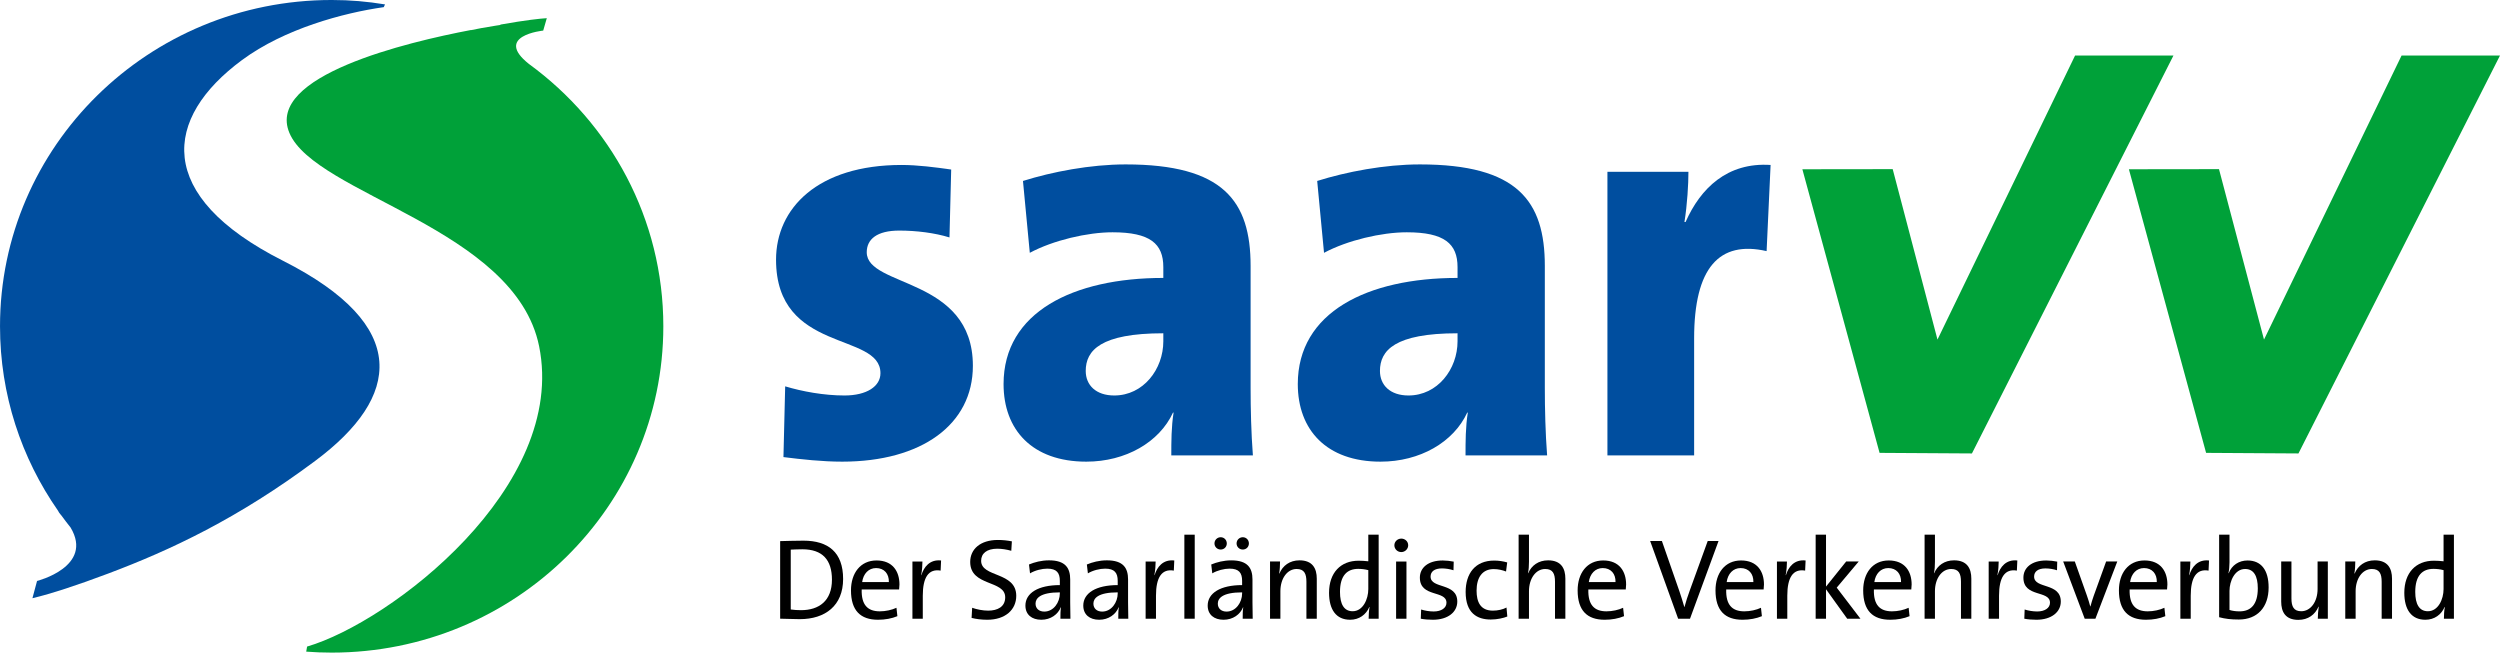 <?xml version="1.0" encoding="UTF-8" standalone="no"?>
<!-- Created with Inkscape (http://www.inkscape.org/) -->
<svg
   xmlns:svg="http://www.w3.org/2000/svg"
   xmlns="http://www.w3.org/2000/svg"
   version="1.0"
   width="812.645"
   height="212.133"
   id="svg4416">
  <defs
     id="defs4418">
    <clipPath
       id="clipPath2546">
      <path
         d="M 404.571,44.129 L 513.156,44.129 L 513.156,73.494 L 404.571,73.494 L 404.571,44.129 z"
         id="path2548" />
    </clipPath>
  </defs>
  <g
     transform="translate(56.323,-426.296)"
     id="layer1">
    <g
       transform="matrix(7.5,0,0,-7.5,-3092.169,976.434)"
       id="g2542">
      <g
         clip-path="url(#clipPath2546)"
         id="g2544">
        <g
           transform="translate(446.945,57.497)"
           id="g2550">
          <path
             d="M 0,0 C 0,3.858 -4.6,3.388 -4.6,4.921 C -4.6,5.49 -4.154,5.861 -3.19,5.861 C -2.448,5.861 -1.657,5.762 -1.014,5.564 L -0.94,8.507 C -1.632,8.606 -2.399,8.705 -3.091,8.705 C -6.726,8.705 -8.531,6.825 -8.531,4.6 C -8.531,0.519 -4.006,1.484 -4.006,-0.321 C -4.006,-0.89 -4.6,-1.286 -5.564,-1.286 C -6.454,-1.286 -7.394,-1.113 -8.135,-0.89 L -8.21,-3.956 C -7.419,-4.055 -6.528,-4.154 -5.663,-4.154 C -2.225,-4.154 0,-2.547 0,0"
             id="path2552"
             style="fill:#004e9f;fill-opacity:1;fill-rule:nonzero;stroke:none" />
        </g>
        <g
           transform="translate(459.081,53.615)"
           id="g2554">
          <path
             d="M 0,0 C -0.074,0.964 -0.099,2.028 -0.099,2.918 L -0.099,8.21 C -0.099,11.029 -1.286,12.611 -5.514,12.611 C -7.047,12.611 -8.704,12.29 -9.965,11.894 L -9.669,8.779 C -8.655,9.323 -7.171,9.669 -6.083,9.669 C -4.451,9.669 -3.882,9.174 -3.882,8.16 L -3.882,7.691 C -7.789,7.691 -10.806,6.207 -10.806,3.091 C -10.806,1.113 -9.57,-0.272 -7.22,-0.272 C -5.514,-0.272 -4.055,0.569 -3.462,1.855 L -3.437,1.855 C -3.536,1.237 -3.536,0.594 -3.536,0 L 0,0 z M -3.882,4.946 C -3.882,3.734 -4.748,2.596 -6.009,2.596 C -6.8,2.596 -7.245,3.042 -7.245,3.66 C -7.245,4.55 -6.602,5.292 -3.882,5.292 L -3.882,4.946 z"
             id="path2556"
             style="fill:#004e9f;fill-opacity:1;fill-rule:evenodd;stroke:none" />
        </g>
        <g
           transform="translate(471.833,53.615)"
           id="g2558">
          <path
             d="M 0,0 C -0.074,0.964 -0.099,2.028 -0.099,2.918 L -0.099,8.21 C -0.099,11.029 -1.286,12.611 -5.514,12.611 C -7.047,12.611 -8.704,12.29 -9.965,11.894 L -9.669,8.779 C -8.655,9.323 -7.171,9.669 -6.083,9.669 C -4.451,9.669 -3.882,9.174 -3.882,8.16 L -3.882,7.691 C -7.789,7.691 -10.806,6.207 -10.806,3.091 C -10.806,1.113 -9.57,-0.272 -7.22,-0.272 C -5.514,-0.272 -4.055,0.569 -3.462,1.855 L -3.437,1.855 C -3.536,1.237 -3.536,0.594 -3.536,0 L 0,0 z M -3.882,4.946 C -3.882,3.734 -4.748,2.596 -6.009,2.596 C -6.8,2.596 -7.245,3.042 -7.245,3.66 C -7.245,4.55 -6.602,5.292 -3.882,5.292 L -3.882,4.946 z"
             id="path2560"
             style="fill:#004e9f;fill-opacity:1;fill-rule:evenodd;stroke:none" />
        </g>
        <g
           transform="translate(481.519,66.202)"
           id="g2562">
          <path
             d="M 0,0 C -1.879,0.124 -3.042,-1.014 -3.685,-2.473 L -3.734,-2.473 C -3.61,-1.706 -3.561,-0.816 -3.561,-0.297 L -7.072,-0.297 L -7.072,-12.587 L -3.314,-12.587 L -3.314,-7.517 C -3.314,-4.451 -2.225,-3.264 -0.173,-3.734 L 0,0 z"
             id="path2564"
             style="fill:#004e9f;fill-opacity:1;fill-rule:nonzero;stroke:none" />
        </g>
        <g
           transform="translate(441.321,48.258)"
           id="g2566">
          <path
             d="M 0,0 C 0,1.157 -0.644,1.661 -1.721,1.661 C -2.091,1.661 -2.47,1.646 -2.729,1.641 L -2.729,-1.721 C -2.48,-1.721 -2.215,-1.741 -1.876,-1.741 C -0.773,-1.741 0,-1.153 0,0 M -0.484,-0.03 C -0.484,-0.943 -1.038,-1.352 -1.826,-1.352 C -1.961,-1.352 -2.145,-1.342 -2.27,-1.322 L -2.27,1.272 C -2.145,1.277 -1.941,1.287 -1.766,1.287 C -0.893,1.287 -0.484,0.828 -0.484,-0.03"
             id="path2568"
             style="fill:#000000;fill-opacity:1;fill-rule:evenodd;stroke:none" />
        </g>
        <g
           transform="translate(443.763,48.018)"
           id="g2570">
          <path
             d="M 0,0 C 0,0.569 -0.294,1.043 -0.993,1.043 C -1.696,1.043 -2.101,0.489 -2.101,-0.254 C -2.101,-1.127 -1.691,-1.527 -0.928,-1.527 C -0.619,-1.527 -0.329,-1.472 -0.09,-1.372 L -0.13,-1.008 C -0.329,-1.103 -0.599,-1.162 -0.853,-1.162 C -1.382,-1.162 -1.656,-0.878 -1.637,-0.214 L -0.015,-0.214 C -0.005,-0.13 0,-0.06 0,0 M -0.459,0.105 L -1.617,0.105 C -1.567,0.469 -1.337,0.713 -1.013,0.713 C -0.664,0.713 -0.449,0.469 -0.459,0.105"
             id="path2572"
             style="fill:#000000;fill-opacity:1;fill-rule:evenodd;stroke:none" />
        </g>
        <g
           transform="translate(445.567,49.06)"
           id="g2574">
          <path
             d="M 0,0 C -0.494,0.055 -0.748,-0.289 -0.853,-0.634 L -0.863,-0.634 C -0.823,-0.429 -0.808,-0.2 -0.808,-0.045 L -1.242,-0.045 L -1.242,-2.524 L -0.793,-2.524 L -0.793,-1.527 C -0.793,-0.733 -0.544,-0.349 -0.02,-0.439 L 0,0 z"
             id="path2576"
             style="fill:#000000;fill-opacity:1;fill-rule:nonzero;stroke:none" />
        </g>
        <g
           transform="translate(448.825,47.529)"
           id="g2578">
          <path
             d="M 0,0 C 0,1.053 -1.522,0.788 -1.522,1.517 C -1.522,1.831 -1.282,2.041 -0.823,2.041 C -0.624,2.041 -0.409,2.006 -0.215,1.951 L -0.19,2.36 C -0.389,2.4 -0.594,2.42 -0.798,2.42 C -1.557,2.42 -1.996,2.021 -1.996,1.467 C -1.996,0.394 -0.479,0.694 -0.479,-0.065 C -0.479,-0.479 -0.813,-0.643 -1.217,-0.643 C -1.452,-0.643 -1.716,-0.589 -1.911,-0.519 L -1.936,-0.958 C -1.741,-1.008 -1.502,-1.038 -1.257,-1.038 C -0.474,-1.038 0,-0.604 0,0"
             id="path2580"
             style="fill:#000000;fill-opacity:1;fill-rule:nonzero;stroke:none" />
        </g>
        <g
           transform="translate(451.173,46.536)"
           id="g2582">
          <path
             d="M 0,0 C -0.005,0.214 -0.01,0.479 -0.01,0.713 L -0.01,1.701 C -0.01,2.195 -0.215,2.53 -0.928,2.53 C -1.257,2.53 -1.557,2.45 -1.796,2.35 L -1.751,1.966 C -1.537,2.096 -1.237,2.17 -1.003,2.17 C -0.594,2.17 -0.459,1.986 -0.459,1.641 L -0.459,1.457 C -1.397,1.457 -1.951,1.113 -1.951,0.569 C -1.951,0.175 -1.671,-0.045 -1.262,-0.045 C -0.853,-0.045 -0.539,0.189 -0.419,0.494 L -0.409,0.494 C -0.434,0.354 -0.434,0.175 -0.434,0 L 0,0 z M -0.459,1.098 C -0.459,0.708 -0.728,0.309 -1.133,0.309 C -1.362,0.309 -1.512,0.444 -1.512,0.653 C -1.512,0.878 -1.322,1.142 -0.459,1.142 L -0.459,1.098 z"
             id="path2584"
             style="fill:#000000;fill-opacity:1;fill-rule:evenodd;stroke:none" />
        </g>
        <g
           transform="translate(453.681,46.536)"
           id="g2586">
          <path
             d="M 0,0 C -0.005,0.214 -0.01,0.479 -0.01,0.713 L -0.01,1.701 C -0.01,2.195 -0.215,2.53 -0.928,2.53 C -1.257,2.53 -1.557,2.45 -1.796,2.35 L -1.751,1.966 C -1.537,2.096 -1.237,2.17 -1.003,2.17 C -0.594,2.17 -0.459,1.986 -0.459,1.641 L -0.459,1.457 C -1.397,1.457 -1.951,1.113 -1.951,0.569 C -1.951,0.175 -1.671,-0.045 -1.262,-0.045 C -0.853,-0.045 -0.539,0.189 -0.419,0.494 L -0.409,0.494 C -0.434,0.354 -0.434,0.175 -0.434,0 L 0,0 z M -0.459,1.098 C -0.459,0.708 -0.728,0.309 -1.133,0.309 C -1.362,0.309 -1.512,0.444 -1.512,0.653 C -1.512,0.878 -1.322,1.142 -0.459,1.142 L -0.459,1.098 z"
             id="path2588"
             style="fill:#000000;fill-opacity:1;fill-rule:evenodd;stroke:none" />
        </g>
        <g
           transform="translate(455.674,49.06)"
           id="g2590">
          <path
             d="M 0,0 C -0.494,0.055 -0.748,-0.289 -0.853,-0.634 L -0.863,-0.634 C -0.823,-0.429 -0.808,-0.2 -0.808,-0.045 L -1.242,-0.045 L -1.242,-2.524 L -0.793,-2.524 L -0.793,-1.527 C -0.793,-0.733 -0.544,-0.349 -0.02,-0.439 L 0,0 z"
             id="path2592"
             style="fill:#000000;fill-opacity:1;fill-rule:nonzero;stroke:none" />
        </g>
        <path
           d="M 456.56,50.178 L 456.111,50.178 L 456.111,46.536 L 456.56,46.536 L 456.56,50.178 z"
           id="path2594"
           style="fill:#000000;fill-opacity:1;fill-rule:nonzero;stroke:none" />
        <g
           transform="translate(458.908,49.799)"
           id="g2596">
          <path
             d="M 0,0 C 0,0.149 -0.115,0.269 -0.264,0.269 C -0.414,0.269 -0.534,0.149 -0.534,0 C -0.534,-0.15 -0.414,-0.265 -0.264,-0.265 C -0.115,-0.265 0,-0.15 0,0 M -0.958,0 C -0.958,0.149 -1.073,0.269 -1.222,0.269 C -1.372,0.269 -1.492,0.149 -1.492,0 C -1.492,-0.15 -1.372,-0.265 -1.222,-0.265 C -1.073,-0.265 -0.958,-0.15 -0.958,0 M 0.165,-3.263 C 0.16,-3.049 0.155,-2.784 0.155,-2.55 L 0.155,-1.562 C 0.155,-1.068 -0.05,-0.734 -0.763,-0.734 C -1.093,-0.734 -1.392,-0.814 -1.632,-0.913 L -1.587,-1.297 C -1.372,-1.168 -1.073,-1.093 -0.838,-1.093 C -0.429,-1.093 -0.294,-1.277 -0.294,-1.622 L -0.294,-1.806 C -1.232,-1.806 -1.786,-2.15 -1.786,-2.694 C -1.786,-3.089 -1.507,-3.308 -1.098,-3.308 C -0.689,-3.308 -0.374,-3.074 -0.255,-2.769 L -0.245,-2.769 C -0.269,-2.909 -0.269,-3.089 -0.269,-3.263 L 0.165,-3.263 z M -0.294,-2.166 C -0.294,-2.555 -0.564,-2.954 -0.968,-2.954 C -1.197,-2.954 -1.347,-2.819 -1.347,-2.61 C -1.347,-2.385 -1.158,-2.121 -0.294,-2.121 L -0.294,-2.166 z"
             id="path2598"
             style="fill:#000000;fill-opacity:1;fill-rule:evenodd;stroke:none" />
        </g>
        <g
           transform="translate(461.85,46.536)"
           id="g2600">
          <path
             d="M 0,0 L 0,1.736 C 0,2.175 -0.18,2.53 -0.748,2.53 C -1.172,2.53 -1.477,2.3 -1.621,1.956 L -1.631,1.961 C -1.602,2.105 -1.592,2.335 -1.592,2.48 L -2.026,2.48 L -2.026,0 L -1.577,0 L -1.577,1.192 C -1.577,1.741 -1.282,2.155 -0.873,2.155 C -0.544,2.155 -0.449,1.951 -0.449,1.602 L -0.449,0 L 0,0 z"
             id="path2602"
             style="fill:#000000;fill-opacity:1;fill-rule:nonzero;stroke:none" />
        </g>
        <g
           transform="translate(464.532,46.536)"
           id="g2604">
          <path
             d="M 0,0 L 0,3.642 L -0.449,3.642 L -0.449,2.489 C -0.599,2.505 -0.733,2.514 -0.868,2.514 C -1.651,2.514 -2.15,1.991 -2.15,1.123 C -2.15,0.399 -1.846,-0.045 -1.237,-0.045 C -0.848,-0.045 -0.544,0.175 -0.404,0.509 L -0.394,0.504 C -0.424,0.359 -0.434,0.14 -0.434,0 L 0,0 z M -0.449,1.282 C -0.449,0.848 -0.679,0.324 -1.128,0.324 C -1.502,0.324 -1.676,0.629 -1.676,1.162 C -1.676,1.876 -1.362,2.16 -0.888,2.16 C -0.748,2.16 -0.599,2.145 -0.449,2.105 L -0.449,1.282 z"
             id="path2606"
             style="fill:#000000;fill-opacity:1;fill-rule:evenodd;stroke:none" />
        </g>
        <g
           transform="translate(465.812,49.719)"
           id="g2608">
          <path
             d="M 0,0 C 0,0.165 -0.135,0.289 -0.299,0.289 C -0.464,0.289 -0.599,0.159 -0.599,0 C -0.599,-0.165 -0.464,-0.295 -0.299,-0.295 C -0.135,-0.295 0,-0.16 0,0 M -0.075,-0.704 L -0.524,-0.704 L -0.524,-3.184 L -0.075,-3.184 L -0.075,-0.704 z"
             id="path2610"
             style="fill:#000000;fill-opacity:1;fill-rule:evenodd;stroke:none" />
        </g>
        <g
           transform="translate(467.94,47.279)"
           id="g2612">
          <path
             d="M 0,0 C 0,0.833 -1.158,0.539 -1.158,1.083 C -1.158,1.297 -0.993,1.437 -0.664,1.437 C -0.499,1.437 -0.319,1.407 -0.165,1.357 L -0.155,1.731 C -0.304,1.761 -0.479,1.781 -0.629,1.781 C -1.277,1.781 -1.622,1.457 -1.622,1.038 C -1.622,0.165 -0.469,0.504 -0.469,-0.05 C -0.469,-0.279 -0.694,-0.429 -1.023,-0.429 C -1.212,-0.429 -1.412,-0.394 -1.567,-0.344 L -1.582,-0.743 C -1.427,-0.773 -1.242,-0.788 -1.058,-0.788 C -0.399,-0.788 0,-0.449 0,0"
             id="path2614"
             style="fill:#000000;fill-opacity:1;fill-rule:nonzero;stroke:none" />
        </g>
        <g
           transform="translate(470.108,46.631)"
           id="g2616">
          <path
             d="M 0,0 L -0.035,0.389 C -0.195,0.304 -0.414,0.255 -0.624,0.255 C -1.172,0.255 -1.332,0.639 -1.332,1.123 C -1.332,1.686 -1.088,2.056 -0.589,2.056 C -0.394,2.056 -0.21,2.011 -0.055,1.951 L -0.005,2.345 C -0.18,2.395 -0.374,2.425 -0.569,2.425 C -1.397,2.425 -1.806,1.861 -1.806,1.063 C -1.806,0.15 -1.312,-0.13 -0.718,-0.13 C -0.429,-0.13 -0.165,-0.065 0,0"
             id="path2618"
             style="fill:#000000;fill-opacity:1;fill-rule:nonzero;stroke:none" />
        </g>
        <g
           transform="translate(472.624,46.536)"
           id="g2620">
          <path
             d="M 0,0 L 0,1.736 C 0,2.175 -0.18,2.53 -0.748,2.53 C -1.163,2.53 -1.467,2.31 -1.612,1.971 L -1.621,1.976 C -1.587,2.105 -1.577,2.31 -1.577,2.47 L -1.577,3.642 L -2.026,3.642 L -2.026,0 L -1.577,0 L -1.577,1.192 C -1.577,1.741 -1.282,2.155 -0.873,2.155 C -0.544,2.155 -0.449,1.951 -0.449,1.602 L -0.449,0 L 0,0 z"
             id="path2622"
             style="fill:#000000;fill-opacity:1;fill-rule:nonzero;stroke:none" />
        </g>
        <g
           transform="translate(475.257,48.018)"
           id="g2624">
          <path
             d="M 0,0 C 0,0.569 -0.294,1.043 -0.993,1.043 C -1.696,1.043 -2.101,0.489 -2.101,-0.254 C -2.101,-1.127 -1.691,-1.527 -0.928,-1.527 C -0.619,-1.527 -0.329,-1.472 -0.09,-1.372 L -0.13,-1.008 C -0.329,-1.103 -0.599,-1.162 -0.853,-1.162 C -1.382,-1.162 -1.656,-0.878 -1.637,-0.214 L -0.015,-0.214 C -0.005,-0.13 0,-0.06 0,0 M -0.459,0.105 L -1.617,0.105 C -1.567,0.469 -1.337,0.713 -1.013,0.713 C -0.664,0.713 -0.449,0.469 -0.459,0.105"
             id="path2626"
             style="fill:#000000;fill-opacity:1;fill-rule:evenodd;stroke:none" />
        </g>
        <g
           transform="translate(479.263,49.904)"
           id="g2628">
          <path
             d="M 0,0 L -0.469,0 L -1.242,-2.13 C -1.342,-2.4 -1.412,-2.624 -1.477,-2.864 L -1.482,-2.864 C -1.552,-2.614 -1.637,-2.36 -1.701,-2.165 L -2.455,0 L -2.964,0 L -1.751,-3.368 L -1.237,-3.368 L 0,0 z"
             id="path2630"
             style="fill:#000000;fill-opacity:1;fill-rule:nonzero;stroke:none" />
        </g>
        <g
           transform="translate(481.232,48.018)"
           id="g2632">
          <path
             d="M 0,0 C 0,0.569 -0.294,1.043 -0.993,1.043 C -1.696,1.043 -2.101,0.489 -2.101,-0.254 C -2.101,-1.127 -1.691,-1.527 -0.928,-1.527 C -0.619,-1.527 -0.329,-1.472 -0.09,-1.372 L -0.13,-1.008 C -0.329,-1.103 -0.599,-1.162 -0.853,-1.162 C -1.382,-1.162 -1.656,-0.878 -1.637,-0.214 L -0.015,-0.214 C -0.005,-0.13 0,-0.06 0,0 M -0.459,0.105 L -1.617,0.105 C -1.567,0.469 -1.337,0.713 -1.013,0.713 C -0.664,0.713 -0.449,0.469 -0.459,0.105"
             id="path2634"
             style="fill:#000000;fill-opacity:1;fill-rule:evenodd;stroke:none" />
        </g>
        <g
           transform="translate(483.036,49.06)"
           id="g2636">
          <path
             d="M 0,0 C -0.494,0.055 -0.748,-0.289 -0.853,-0.634 L -0.863,-0.634 C -0.823,-0.429 -0.808,-0.2 -0.808,-0.045 L -1.242,-0.045 L -1.242,-2.524 L -0.793,-2.524 L -0.793,-1.527 C -0.793,-0.733 -0.544,-0.349 -0.02,-0.439 L 0,0 z"
             id="path2638"
             style="fill:#000000;fill-opacity:1;fill-rule:nonzero;stroke:none" />
        </g>
        <g
           transform="translate(485.413,46.536)"
           id="g2640">
          <path
             d="M 0,0 L -1.028,1.347 L -0.075,2.48 L -0.619,2.48 L -1.492,1.392 L -1.492,3.642 L -1.941,3.642 L -1.941,0 L -1.492,0 L -1.492,1.277 L -0.574,0 L 0,0 z"
             id="path2642"
             style="fill:#000000;fill-opacity:1;fill-rule:nonzero;stroke:none" />
        </g>
        <g
           transform="translate(487.632,48.018)"
           id="g2644">
          <path
             d="M 0,0 C 0,0.569 -0.294,1.043 -0.993,1.043 C -1.696,1.043 -2.1,0.489 -2.1,-0.254 C -2.1,-1.127 -1.691,-1.527 -0.928,-1.527 C -0.619,-1.527 -0.329,-1.472 -0.09,-1.372 L -0.13,-1.008 C -0.329,-1.103 -0.599,-1.162 -0.853,-1.162 C -1.382,-1.162 -1.656,-0.878 -1.636,-0.214 L -0.015,-0.214 C -0.005,-0.13 0,-0.06 0,0 M -0.459,0.105 L -1.617,0.105 C -1.567,0.469 -1.337,0.713 -1.013,0.713 C -0.664,0.713 -0.449,0.469 -0.459,0.105"
             id="path2646"
             style="fill:#000000;fill-opacity:1;fill-rule:evenodd;stroke:none" />
        </g>
        <g
           transform="translate(490.219,46.536)"
           id="g2648">
          <path
             d="M 0,0 L 0,1.736 C 0,2.175 -0.18,2.53 -0.748,2.53 C -1.163,2.53 -1.467,2.31 -1.612,1.971 L -1.621,1.976 C -1.587,2.105 -1.577,2.31 -1.577,2.47 L -1.577,3.642 L -2.026,3.642 L -2.026,0 L -1.577,0 L -1.577,1.192 C -1.577,1.741 -1.282,2.155 -0.873,2.155 C -0.544,2.155 -0.449,1.951 -0.449,1.602 L -0.449,0 L 0,0 z"
             id="path2650"
             style="fill:#000000;fill-opacity:1;fill-rule:nonzero;stroke:none" />
        </g>
        <g
           transform="translate(492.213,49.06)"
           id="g2652">
          <path
             d="M 0,0 C -0.494,0.055 -0.748,-0.289 -0.853,-0.634 L -0.863,-0.634 C -0.823,-0.429 -0.808,-0.2 -0.808,-0.045 L -1.242,-0.045 L -1.242,-2.524 L -0.793,-2.524 L -0.793,-1.527 C -0.793,-0.733 -0.544,-0.349 -0.02,-0.439 L 0,0 z"
             id="path2654"
             style="fill:#000000;fill-opacity:1;fill-rule:nonzero;stroke:none" />
        </g>
        <g
           transform="translate(494.097,47.279)"
           id="g2656">
          <path
             d="M 0,0 C 0,0.833 -1.157,0.539 -1.157,1.083 C -1.157,1.297 -0.993,1.437 -0.664,1.437 C -0.499,1.437 -0.319,1.407 -0.165,1.357 L -0.155,1.731 C -0.304,1.761 -0.479,1.781 -0.629,1.781 C -1.277,1.781 -1.621,1.457 -1.621,1.038 C -1.621,0.165 -0.469,0.504 -0.469,-0.05 C -0.469,-0.279 -0.694,-0.429 -1.023,-0.429 C -1.212,-0.429 -1.412,-0.394 -1.567,-0.344 L -1.582,-0.743 C -1.427,-0.773 -1.242,-0.788 -1.058,-0.788 C -0.399,-0.788 0,-0.449 0,0"
             id="path2658"
             style="fill:#000000;fill-opacity:1;fill-rule:nonzero;stroke:none" />
        </g>
        <g
           transform="translate(496.545,49.016)"
           id="g2660">
          <path
             d="M 0,0 L -0.484,0 L -1.023,-1.492 C -1.078,-1.641 -1.123,-1.801 -1.163,-1.946 L -1.172,-1.946 C -1.212,-1.791 -1.262,-1.636 -1.317,-1.477 L -1.841,0 L -2.345,0 L -1.412,-2.48 L -0.948,-2.48 L 0,0 z"
             id="path2662"
             style="fill:#000000;fill-opacity:1;fill-rule:nonzero;stroke:none" />
        </g>
        <g
           transform="translate(498.717,48.018)"
           id="g2664">
          <path
             d="M 0,0 C 0,0.569 -0.294,1.043 -0.993,1.043 C -1.696,1.043 -2.101,0.489 -2.101,-0.254 C -2.101,-1.127 -1.691,-1.527 -0.928,-1.527 C -0.619,-1.527 -0.329,-1.472 -0.09,-1.372 L -0.13,-1.008 C -0.329,-1.103 -0.599,-1.162 -0.853,-1.162 C -1.382,-1.162 -1.656,-0.878 -1.637,-0.214 L -0.015,-0.214 C -0.005,-0.13 0,-0.06 0,0 M -0.459,0.105 L -1.617,0.105 C -1.567,0.469 -1.337,0.713 -1.013,0.713 C -0.664,0.713 -0.449,0.469 -0.459,0.105"
             id="path2666"
             style="fill:#000000;fill-opacity:1;fill-rule:evenodd;stroke:none" />
        </g>
        <g
           transform="translate(500.521,49.06)"
           id="g2668">
          <path
             d="M 0,0 C -0.494,0.055 -0.748,-0.289 -0.853,-0.634 L -0.863,-0.634 C -0.823,-0.429 -0.808,-0.2 -0.808,-0.045 L -1.242,-0.045 L -1.242,-2.524 L -0.793,-2.524 L -0.793,-1.527 C -0.793,-0.733 -0.544,-0.349 -0.02,-0.439 L 0,0 z"
             id="path2670"
             style="fill:#000000;fill-opacity:1;fill-rule:nonzero;stroke:none" />
        </g>
        <g
           transform="translate(503.104,47.893)"
           id="g2672">
          <path
             d="M 0,0 C 0,0.758 -0.329,1.167 -0.913,1.167 C -1.287,1.167 -1.597,0.963 -1.731,0.614 L -1.741,0.619 C -1.711,0.743 -1.696,0.938 -1.696,1.083 L -1.696,2.285 L -2.145,2.285 L -2.145,-1.292 C -1.881,-1.362 -1.636,-1.392 -1.292,-1.392 C -0.494,-1.392 0,-0.868 0,0 M -0.469,-0.04 C -0.469,-0.753 -0.783,-1.038 -1.257,-1.038 C -1.432,-1.038 -1.567,-1.018 -1.696,-0.978 L -1.696,-0.155 C -1.696,0.274 -1.467,0.798 -1.018,0.798 C -0.644,0.798 -0.469,0.494 -0.469,-0.04"
             id="path2674"
             style="fill:#000000;fill-opacity:1;fill-rule:evenodd;stroke:none" />
        </g>
        <g
           transform="translate(505.67,46.536)"
           id="g2676">
          <path
             d="M 0,0 L 0,2.48 L -0.444,2.48 L -0.444,1.287 C -0.444,0.738 -0.743,0.324 -1.153,0.324 C -1.477,0.324 -1.577,0.529 -1.577,0.878 L -1.577,2.48 L -2.021,2.48 L -2.021,0.743 C -2.021,0.304 -1.846,-0.05 -1.277,-0.05 C -0.853,-0.05 -0.549,0.179 -0.404,0.524 L -0.394,0.519 C -0.419,0.374 -0.434,0.145 -0.434,0 L 0,0 z"
             id="path2678"
             style="fill:#000000;fill-opacity:1;fill-rule:nonzero;stroke:none" />
        </g>
        <g
           transform="translate(508.452,46.536)"
           id="g2680">
          <path
             d="M 0,0 L 0,1.736 C 0,2.175 -0.18,2.53 -0.748,2.53 C -1.172,2.53 -1.477,2.3 -1.621,1.956 L -1.631,1.961 C -1.602,2.105 -1.592,2.335 -1.592,2.48 L -2.026,2.48 L -2.026,0 L -1.577,0 L -1.577,1.192 C -1.577,1.741 -1.282,2.155 -0.873,2.155 C -0.544,2.155 -0.449,1.951 -0.449,1.602 L -0.449,0 L 0,0 z"
             id="path2682"
             style="fill:#000000;fill-opacity:1;fill-rule:nonzero;stroke:none" />
        </g>
        <g
           transform="translate(511.135,46.536)"
           id="g2684">
          <path
             d="M 0,0 L 0,3.642 L -0.449,3.642 L -0.449,2.489 C -0.599,2.505 -0.733,2.514 -0.868,2.514 C -1.651,2.514 -2.15,1.991 -2.15,1.123 C -2.15,0.399 -1.846,-0.045 -1.237,-0.045 C -0.848,-0.045 -0.544,0.175 -0.404,0.509 L -0.394,0.504 C -0.424,0.359 -0.434,0.14 -0.434,0 L 0,0 z M -0.449,1.282 C -0.449,0.848 -0.679,0.324 -1.128,0.324 C -1.502,0.324 -1.676,0.629 -1.676,1.162 C -1.676,1.876 -1.362,2.16 -0.888,2.16 C -0.748,2.16 -0.599,2.145 -0.449,2.105 L -0.449,1.282 z"
             id="path2686"
             style="fill:#000000;fill-opacity:1;fill-rule:evenodd;stroke:none" />
        </g>
        <g
           transform="translate(482.896,66.016)"
           id="g2688">
          <path
             d="M 0,0 L 3.346,-12.292 L 7.349,-12.317 L 16.084,4.93 L 11.82,4.93 L 5.856,-7.382 L 3.915,0.005 L 0,0 z"
             id="path2690"
             style="fill:#00a139;fill-opacity:1;fill-rule:nonzero;stroke:none" />
        </g>
        <g
           transform="translate(497.048,66.016)"
           id="g2692">
          <path
             d="M 0,0 L 3.346,-12.292 L 7.349,-12.317 L 16.084,4.93 L 11.819,4.93 L 5.856,-7.382 L 3.905,0.005 L 0,0 z"
             id="path2694"
             style="fill:#00a139;fill-opacity:1;fill-rule:nonzero;stroke:none" />
        </g>
        <g
           transform="translate(406.385,48.172)"
           id="g2696">
          <path
             d="M 0,0 C 0,0 2.467,0.621 1.454,2.316 C 1.317,2.487 1.185,2.661 1.056,2.838 L 1.034,2.863 C 0.979,2.922 0.936,2.985 0.905,3.051 C -0.678,5.324 -1.605,8.074 -1.605,11.038 C -1.605,18.848 4.831,25.18 12.77,25.18 C 13.574,25.18 14.313,25.114 15.081,24.989 L 15.027,24.87 C 13.277,24.621 10.726,23.937 8.886,22.579 C 5.476,20.06 5.072,16.702 10.656,13.88 C 16.239,11.058 15.741,7.959 12.077,5.221 C 8.708,2.704 5.785,1.338 3.085,0.322 C 1.749,-0.181 0.638,-0.546 -0.2,-0.748 L 0,0 z"
             id="path2698"
             style="fill:#004e9f;fill-opacity:1;fill-rule:nonzero;stroke:none" />
        </g>
        <g
           transform="translate(425.186,72.05)"
           id="g2700">
          <path
             d="M 0,0 L 0.008,-0.004 C 0.16,0.027 0.305,0.055 0.445,0.082 C 0.973,0.176 1.298,0.223 1.298,0.223 L 1.262,0.233 C 2.415,0.437 3.006,0.496 3.292,0.514 L 3.137,-0.024 C 3.137,-0.024 0.974,-0.243 2.515,-1.468 C 6.051,-4.045 8.343,-8.179 8.343,-12.841 C 8.343,-20.651 1.908,-26.983 -6.031,-26.983 C -6.403,-26.983 -6.771,-26.969 -7.135,-26.941 L -7.097,-26.721 C -3.478,-25.662 4.195,-19.795 2.959,-13.704 C 1.921,-8.586 -6.741,-7.134 -7.864,-4.458 C -8.901,-1.985 -2.765,-0.525 0,0"
             id="path2702"
             style="fill:#00a139;fill-opacity:1;fill-rule:nonzero;stroke:none" />
        </g>
      </g>
    </g>
  </g>
</svg>

